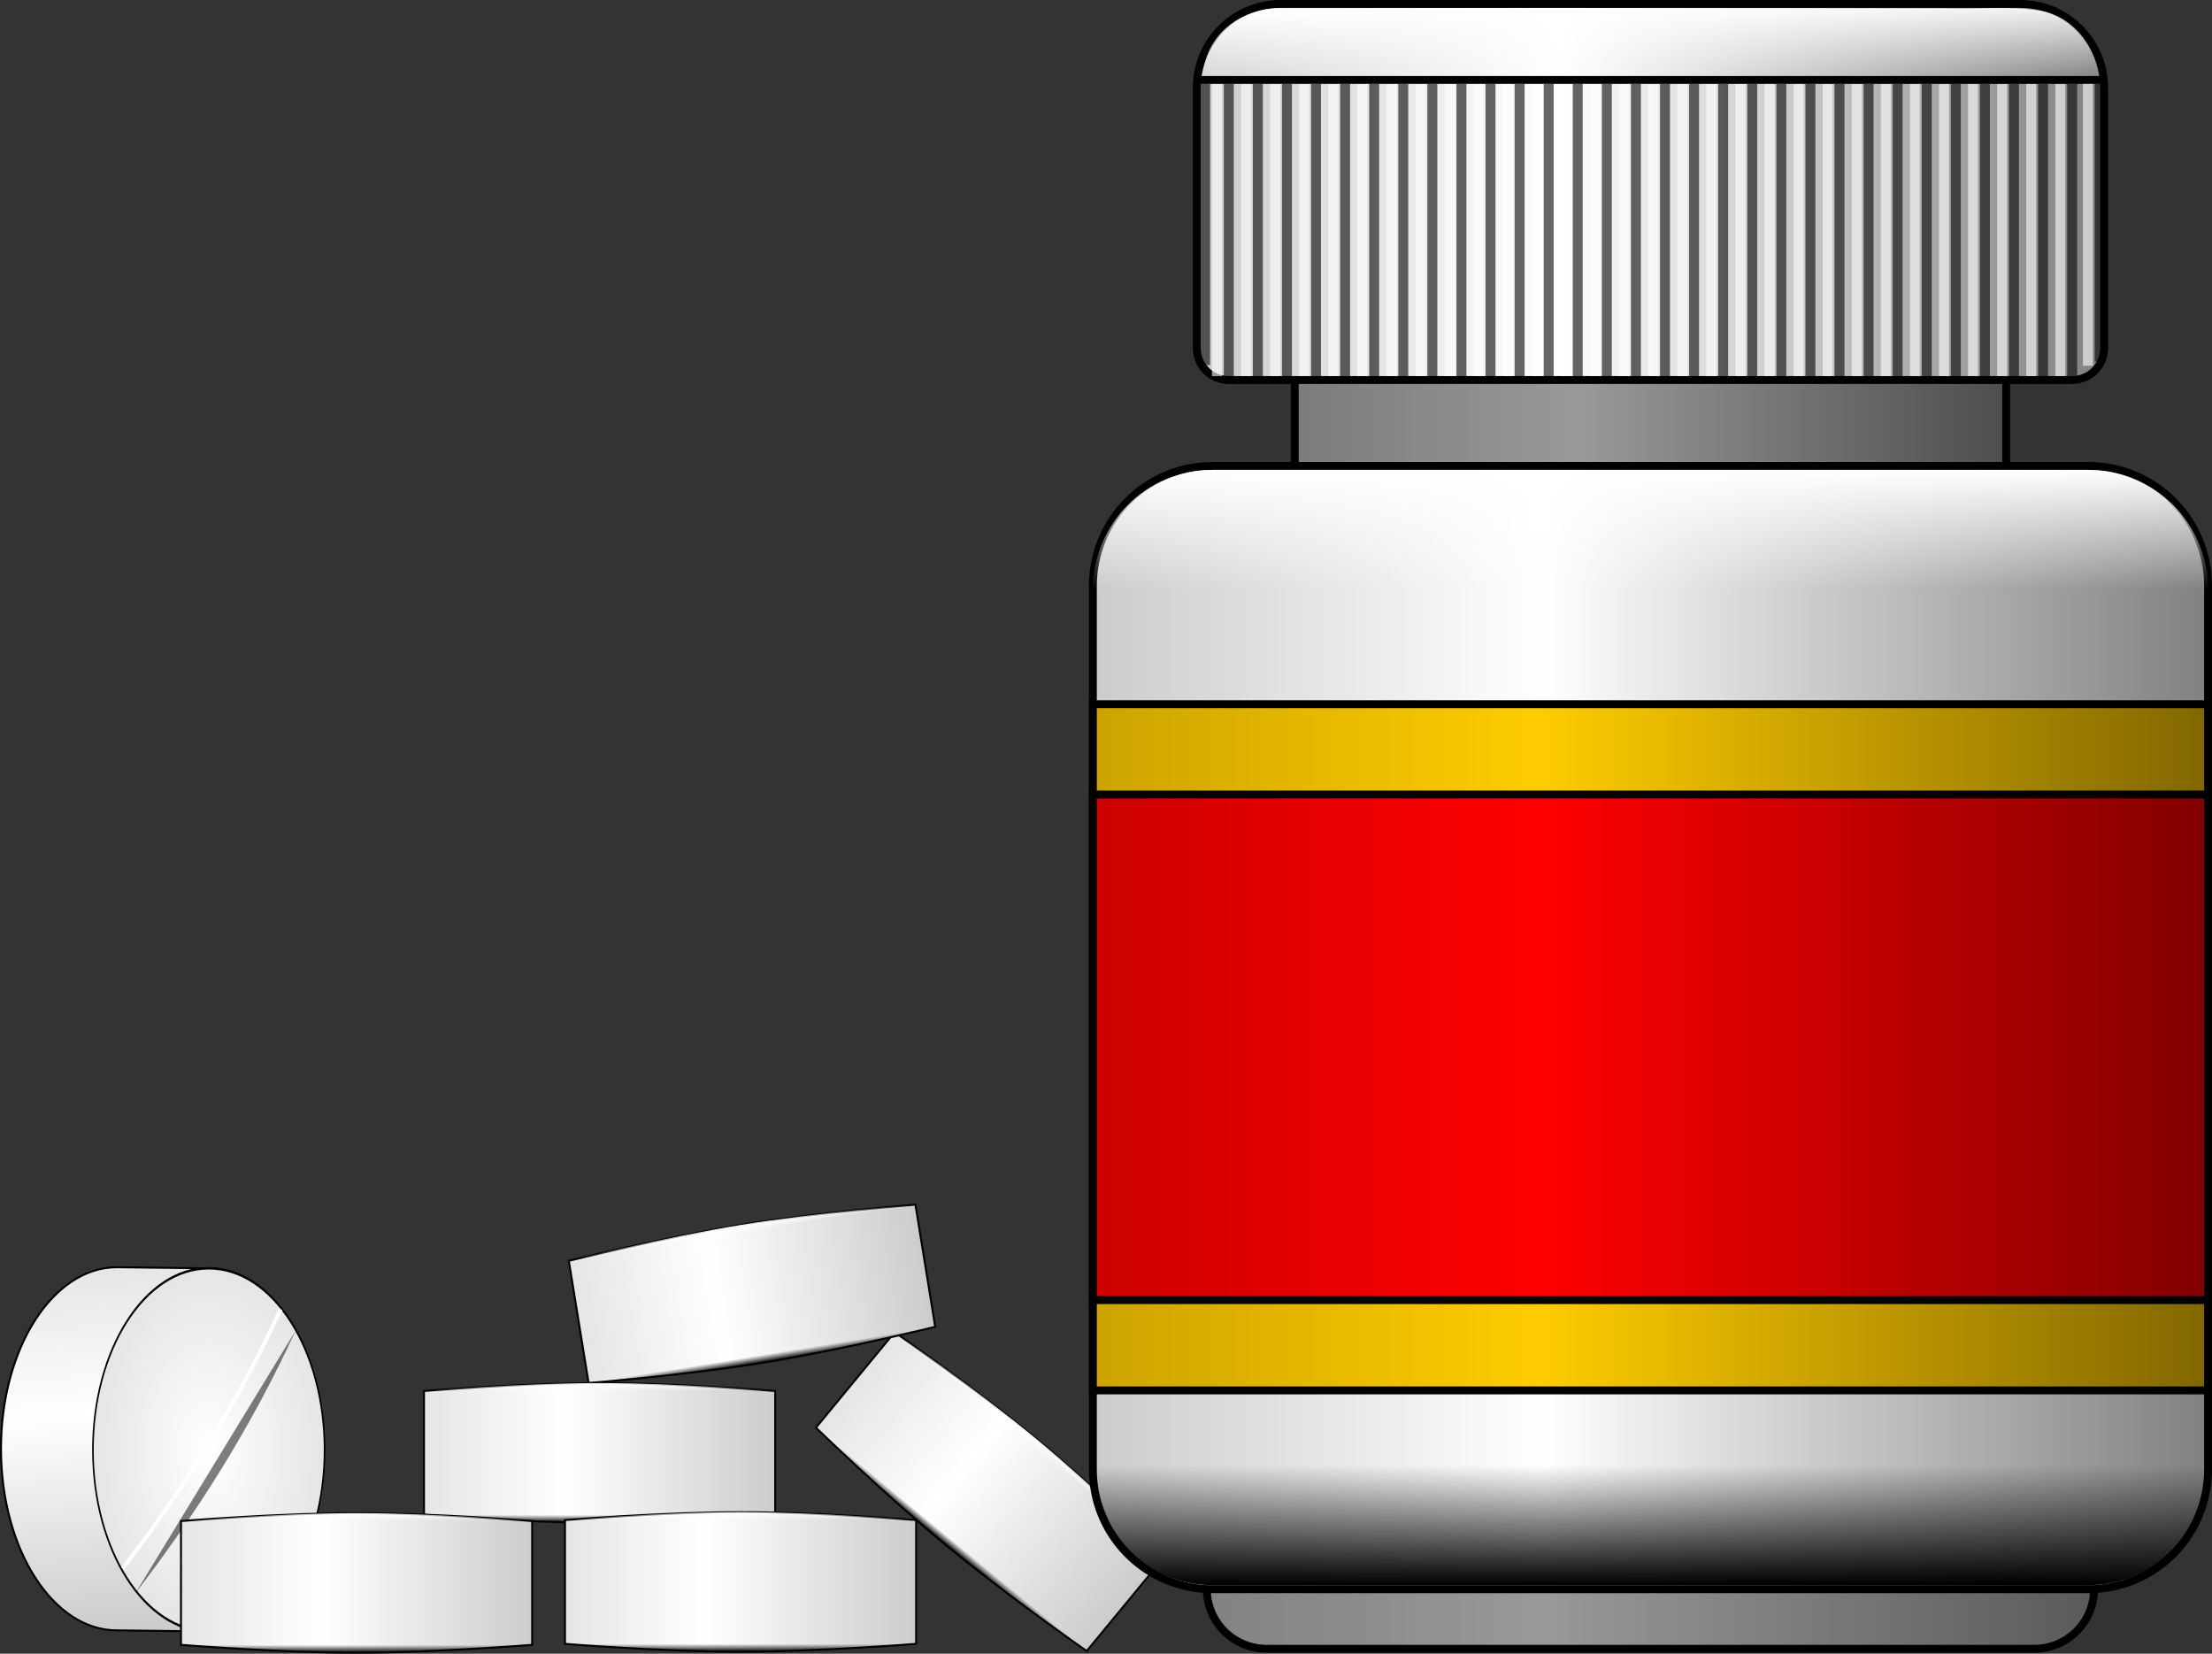 <?xml version="1.0" encoding="UTF-8" standalone="no"?>
<!-- Created with Inkscape (http://www.inkscape.org/) -->

<svg
   xmlns:dc="http://purl.org/dc/elements/1.1/"
   xmlns:cc="http://creativecommons.org/ns#"
   xmlns:rdf="http://www.w3.org/1999/02/22-rdf-syntax-ns#"
   xmlns:svg="http://www.w3.org/2000/svg"
   xmlns="http://www.w3.org/2000/svg"
   xmlns:xlink="http://www.w3.org/1999/xlink"
   xmlns:sodipodi="http://sodipodi.sourceforge.net/DTD/sodipodi-0.dtd"
   xmlns:inkscape="http://www.inkscape.org/namespaces/inkscape"
   width="1121.432"
   height="838.234"
   id="svg2598"
   sodipodi:version="0.32"
   inkscape:version="0.48.1 "
   version="1.0"
   sodipodi:docname="ernes_Medicine_-_Drugs.svg"
   inkscape:output_extension="org.inkscape.output.svg.inkscape"
   inkscape:export-filename="/home/prod402/ivan/boccettacapsule.png"
   inkscape:export-xdpi="13.552941"
   inkscape:export-ydpi="13.552941">
  <rect width="100%" height="100%" fill="#333333" stroke="none"/>
  <defs
     id="defs2600">
    <linearGradient
       id="linearGradient4329">
      <stop
         style="stop-color:#ffffff;stop-opacity:1;"
         offset="0"
         id="stop4331" />
      <stop
         style="stop-color:#e5e5e5;stop-opacity:1;"
         offset="1"
         id="stop4333" />
    </linearGradient>
    <linearGradient
       id="linearGradient3895">
      <stop
         id="stop3897"
         offset="0"
         style="stop-color:#cca300;stop-opacity:1;" />
      <stop
         style="stop-color:#ffcc00;stop-opacity:1;"
         offset="0.4"
         id="stop3899" />
      <stop
         id="stop3901"
         offset="1"
         style="stop-color:#806600;stop-opacity:1;" />
    </linearGradient>
    <linearGradient
       id="linearGradient3615">
      <stop
         style="stop-color:#ffffff;stop-opacity:1;"
         offset="0"
         id="stop3617" />
      <stop
         style="stop-color:#ffffff;stop-opacity:0;"
         offset="1"
         id="stop3619" />
    </linearGradient>
    <linearGradient
       id="linearGradient2832">
      <stop
         id="stop2834"
         offset="0"
         style="stop-color:#e5e5e5;stop-opacity:1;" />
      <stop
         style="stop-color:#ffffff;stop-opacity:1;"
         offset="0.4"
         id="stop4210" />
      <stop
         id="stop2836"
         offset="1"
         style="stop-color:#cccccc;stop-opacity:1;" />
    </linearGradient>
    <linearGradient
       id="linearGradient2824">
      <stop
         id="stop2826"
         offset="0"
         style="stop-color:#cc0000;stop-opacity:1;" />
      <stop
         style="stop-color:#ff0000;stop-opacity:1;"
         offset="0.4"
         id="stop3889" />
      <stop
         id="stop2828"
         offset="1"
         style="stop-color:#800000;stop-opacity:1;" />
    </linearGradient>
    <linearGradient
       id="linearGradient3975">
      <stop
         style="stop-color:#000000;stop-opacity:1;"
         offset="0"
         id="stop3977" />
      <stop
         style="stop-color:#000000;stop-opacity:0;"
         offset="1"
         id="stop3979" />
    </linearGradient>
    <clipPath
       clipPathUnits="userSpaceOnUse"
       id="clipPath3961">
      <path
         sodipodi:nodetypes="ccccc"
         id="path3963"
         d="m -1054.719,179.56 0,119.748 460,0 0,-119.748 -460,0 z"
         style="fill:#ffffff;fill-opacity:1;fill-rule:evenodd;stroke:#000000;stroke-width:4;stroke-linecap:butt;stroke-linejoin:miter;stroke-miterlimit:4;stroke-opacity:1;stroke-dasharray:none;stroke-dashoffset:0;marker:none;visibility:visible;display:inline;overflow:visible;enable-background:accumulate"
         inkscape:connector-curvature="0" />
    </clipPath>
    <linearGradient
       id="linearGradient3985">
      <stop
         style="stop-color:#1a1a1a;stop-opacity:1"
         offset="0"
         id="stop3987" />
      <stop
         id="stop3997"
         offset="0.76"
         style="stop-color:#1a1a1a;stop-opacity:1" />
      <stop
         style="stop-color:#333333;stop-opacity:1"
         offset="1"
         id="stop3989" />
    </linearGradient>
    <linearGradient
       id="linearGradient3999">
      <stop
         style="stop-color:#cccccc;stop-opacity:1;"
         offset="0"
         id="stop4001" />
      <stop
         id="stop4011"
         offset="0.4"
         style="stop-color:#ffffff;stop-opacity:1;" />
      <stop
         style="stop-color:#808080;stop-opacity:1;"
         offset="1"
         id="stop4003" />
    </linearGradient>
    <inkscape:perspective
       sodipodi:type="inkscape:persp3d"
       inkscape:vp_x="0 : 526.18109 : 1"
       inkscape:vp_y="0 : 1000 : 0"
       inkscape:vp_z="744.09448 : 526.18109 : 1"
       inkscape:persp3d-origin="372.04724 : 350.78739 : 1"
       id="perspective2606" />
    <linearGradient
       inkscape:collect="always"
       xlink:href="#linearGradient2824"
       id="linearGradient3097"
       gradientUnits="userSpaceOnUse"
       gradientTransform="matrix(1,0,0,0.737,1674.794,56.763)"
       x1="-1107.409"
       y1="660.125"
       x2="-542.034"
       y2="660.125" />
    <linearGradient
       inkscape:collect="always"
       xlink:href="#linearGradient3975"
       id="linearGradient3107"
       gradientUnits="userSpaceOnUse"
       x1="-1050.296"
       y1="156.655"
       x2="-599.19"
       y2="156.655"
       gradientTransform="matrix(1.028,0,0,1,1726.79,-232.441)" />
    <linearGradient
       inkscape:collect="always"
       xlink:href="#linearGradient3999"
       id="linearGradient3112"
       gradientUnits="userSpaceOnUse"
       x1="-1054.719"
       y1="242.641"
       x2="-594.719"
       y2="242.641"
       gradientTransform="translate(1703.67,-248.474)" />
    <linearGradient
       inkscape:collect="always"
       xlink:href="#linearGradient3999"
       id="linearGradient3115"
       gradientUnits="userSpaceOnUse"
       x1="-1105.514"
       y1="644.947"
       x2="-540.016"
       y2="644.947"
       gradientTransform="translate(1674.794,-117)" />
    <linearGradient
       inkscape:collect="always"
       xlink:href="#linearGradient3999"
       id="linearGradient3887"
       x1="667.729"
       y1="206.891"
       x2="1032.416"
       y2="206.891"
       gradientUnits="userSpaceOnUse" />
    <linearGradient
       inkscape:collect="always"
       xlink:href="#linearGradient3895"
       id="linearGradient3891"
       x1="565.385"
       y1="543.125"
       x2="1134.76"
       y2="543.125"
       gradientUnits="userSpaceOnUse" />
    <linearGradient
       inkscape:collect="always"
       xlink:href="#linearGradient3615"
       id="linearGradient3917"
       gradientUnits="userSpaceOnUse"
       gradientTransform="matrix(0.996,0,0,1.126,1700.399,-265.1)"
       x1="-824.719"
       y1="134.156"
       x2="-824.249"
       y2="170.719" />
    <linearGradient
       inkscape:collect="always"
       xlink:href="#linearGradient3615"
       id="linearGradient4187"
       x1="217.027"
       y1="251.974"
       x2="217.027"
       y2="312.755"
       gradientUnits="userSpaceOnUse"
       gradientTransform="translate(633.045,-1.537)" />
    <linearGradient
       inkscape:collect="always"
       xlink:href="#linearGradient3975"
       id="linearGradient4191"
       gradientUnits="userSpaceOnUse"
       gradientTransform="matrix(1,0,0,-1,633.029,1067.724)"
       x1="217.027"
       y1="251.974"
       x2="217.027"
       y2="312.755" />
    <linearGradient
       inkscape:collect="always"
       xlink:href="#linearGradient2832"
       id="linearGradient4225"
       gradientUnits="userSpaceOnUse"
       x1="96.622"
       y1="605.298"
       x2="275.66"
       y2="605.298" />
    <linearGradient
       inkscape:collect="always"
       xlink:href="#linearGradient3615"
       id="linearGradient4227"
       gradientUnits="userSpaceOnUse"
       gradientTransform="translate(4.9e-6,6.1000001e-6)"
       x1="186.141"
       y1="569.926"
       x2="186.141"
       y2="573.926" />
    <linearGradient
       inkscape:collect="always"
       xlink:href="#linearGradient3975"
       id="linearGradient4229"
       gradientUnits="userSpaceOnUse"
       gradientTransform="matrix(1,0,0,-1,-0.299,1210.595)"
       x1="186.141"
       y1="569.926"
       x2="186.141"
       y2="573.926" />
    <linearGradient
       inkscape:collect="always"
       xlink:href="#linearGradient2832"
       id="linearGradient4239"
       gradientUnits="userSpaceOnUse"
       x1="96.622"
       y1="605.298"
       x2="275.66"
       y2="605.298" />
    <linearGradient
       inkscape:collect="always"
       xlink:href="#linearGradient3615"
       id="linearGradient4241"
       gradientUnits="userSpaceOnUse"
       gradientTransform="translate(4.9e-6,6.1000001e-6)"
       x1="186.141"
       y1="569.926"
       x2="186.141"
       y2="573.926" />
    <linearGradient
       inkscape:collect="always"
       xlink:href="#linearGradient3975"
       id="linearGradient4243"
       gradientUnits="userSpaceOnUse"
       gradientTransform="matrix(1,0,0,-1,-0.299,1210.595)"
       x1="186.141"
       y1="569.926"
       x2="186.141"
       y2="573.926" />
    <linearGradient
       inkscape:collect="always"
       xlink:href="#linearGradient2832"
       id="linearGradient4253"
       gradientUnits="userSpaceOnUse"
       x1="96.622"
       y1="605.298"
       x2="275.66"
       y2="605.298" />
    <linearGradient
       inkscape:collect="always"
       xlink:href="#linearGradient3615"
       id="linearGradient4255"
       gradientUnits="userSpaceOnUse"
       gradientTransform="translate(4.9e-6,6.1000001e-6)"
       x1="186.141"
       y1="569.926"
       x2="186.141"
       y2="573.926" />
    <linearGradient
       inkscape:collect="always"
       xlink:href="#linearGradient3975"
       id="linearGradient4257"
       gradientUnits="userSpaceOnUse"
       gradientTransform="matrix(1,0,0,-1,-0.299,1210.595)"
       x1="186.141"
       y1="569.926"
       x2="186.141"
       y2="573.926" />
    <linearGradient
       inkscape:collect="always"
       xlink:href="#linearGradient2832"
       id="linearGradient4267"
       gradientUnits="userSpaceOnUse"
       x1="96.622"
       y1="605.298"
       x2="275.66"
       y2="605.298" />
    <linearGradient
       inkscape:collect="always"
       xlink:href="#linearGradient3615"
       id="linearGradient4269"
       gradientUnits="userSpaceOnUse"
       gradientTransform="translate(4.9000003e-6,6.1000004e-6)"
       x1="186.141"
       y1="569.926"
       x2="186.141"
       y2="573.926" />
    <linearGradient
       inkscape:collect="always"
       xlink:href="#linearGradient3975"
       id="linearGradient4271"
       gradientUnits="userSpaceOnUse"
       gradientTransform="matrix(1,0,0,-1,-0.299,1210.595)"
       x1="186.141"
       y1="569.926"
       x2="186.141"
       y2="573.926" />
    <linearGradient
       inkscape:collect="always"
       xlink:href="#linearGradient2832"
       id="linearGradient4295"
       gradientUnits="userSpaceOnUse"
       x1="96.622"
       y1="605.298"
       x2="275.66"
       y2="605.298" />
    <linearGradient
       inkscape:collect="always"
       xlink:href="#linearGradient3615"
       id="linearGradient4297"
       gradientUnits="userSpaceOnUse"
       gradientTransform="translate(4.9e-6,6.1000001e-6)"
       x1="186.141"
       y1="569.926"
       x2="186.141"
       y2="573.926" />
    <linearGradient
       inkscape:collect="always"
       xlink:href="#linearGradient3975"
       id="linearGradient4299"
       gradientUnits="userSpaceOnUse"
       gradientTransform="matrix(1,0,0,-1,-0.299,1210.595)"
       x1="186.141"
       y1="569.926"
       x2="186.141"
       y2="573.926" />
    <linearGradient
       inkscape:collect="always"
       xlink:href="#linearGradient2832"
       id="linearGradient4309"
       gradientUnits="userSpaceOnUse"
       x1="96.622"
       y1="605.298"
       x2="275.66"
       y2="605.298" />
    <linearGradient
       inkscape:collect="always"
       xlink:href="#linearGradient3615"
       id="linearGradient4311"
       gradientUnits="userSpaceOnUse"
       gradientTransform="translate(4.9e-6,6.1000001e-6)"
       x1="186.141"
       y1="569.926"
       x2="186.141"
       y2="573.926" />
    <linearGradient
       inkscape:collect="always"
       xlink:href="#linearGradient3975"
       id="linearGradient4313"
       gradientUnits="userSpaceOnUse"
       gradientTransform="matrix(1,0,0,-1,-0.299,1210.595)"
       x1="186.141"
       y1="569.926"
       x2="186.141"
       y2="573.926" />
    <linearGradient
       inkscape:collect="always"
       xlink:href="#linearGradient2832"
       id="linearGradient4349"
       gradientUnits="userSpaceOnUse"
       gradientTransform="matrix(0.638,0,0,1,-12.791,-215.354)"
       x1="217.802"
       y1="294.765"
       x2="226.079"
       y2="479.333" />
    <radialGradient
       inkscape:collect="always"
       xlink:href="#linearGradient4329"
       id="radialGradient4351"
       gradientUnits="userSpaceOnUse"
       cx="301.559"
       cy="387.87"
       fx="301.559"
       fy="387.87"
       r="92.66" />
    <linearGradient
       inkscape:collect="always"
       xlink:href="#linearGradient2832"
       id="linearGradient4458"
       gradientUnits="userSpaceOnUse"
       x1="96.622"
       y1="605.298"
       x2="275.66"
       y2="605.298" />
    <linearGradient
       inkscape:collect="always"
       xlink:href="#linearGradient3615"
       id="linearGradient4460"
       gradientUnits="userSpaceOnUse"
       gradientTransform="translate(4.9000003e-6,6.1000005e-6)"
       x1="186.141"
       y1="569.926"
       x2="186.141"
       y2="573.926" />
    <linearGradient
       inkscape:collect="always"
       xlink:href="#linearGradient3975"
       id="linearGradient4462"
       gradientUnits="userSpaceOnUse"
       gradientTransform="matrix(1,0,0,-1,-0.299,1210.595)"
       x1="186.141"
       y1="569.926"
       x2="186.141"
       y2="573.926" />
    <linearGradient
       inkscape:collect="always"
       xlink:href="#linearGradient2832"
       id="linearGradient4464"
       gradientUnits="userSpaceOnUse"
       x1="96.622"
       y1="605.298"
       x2="275.66"
       y2="605.298" />
    <linearGradient
       inkscape:collect="always"
       xlink:href="#linearGradient3615"
       id="linearGradient4466"
       gradientUnits="userSpaceOnUse"
       gradientTransform="translate(4.9e-6,6.1000001e-6)"
       x1="186.141"
       y1="569.926"
       x2="186.141"
       y2="573.926" />
    <linearGradient
       inkscape:collect="always"
       xlink:href="#linearGradient3975"
       id="linearGradient4468"
       gradientUnits="userSpaceOnUse"
       gradientTransform="matrix(1,0,0,-1,-0.299,1210.595)"
       x1="186.141"
       y1="569.926"
       x2="186.141"
       y2="573.926" />
    <linearGradient
       inkscape:collect="always"
       xlink:href="#linearGradient2832"
       id="linearGradient4470"
       gradientUnits="userSpaceOnUse"
       gradientTransform="matrix(0.638,0,0,1,-12.791,-215.354)"
       x1="217.802"
       y1="294.765"
       x2="226.079"
       y2="479.333" />
    <radialGradient
       inkscape:collect="always"
       xlink:href="#linearGradient4329"
       id="radialGradient4472"
       gradientUnits="userSpaceOnUse"
       cx="301.559"
       cy="387.87"
       fx="301.559"
       fy="387.87"
       r="92.66" />
    <linearGradient
       inkscape:collect="always"
       xlink:href="#linearGradient2832"
       id="linearGradient4474"
       gradientUnits="userSpaceOnUse"
       x1="96.622"
       y1="605.298"
       x2="275.66"
       y2="605.298" />
    <linearGradient
       inkscape:collect="always"
       xlink:href="#linearGradient3615"
       id="linearGradient4476"
       gradientUnits="userSpaceOnUse"
       gradientTransform="translate(4.9e-6,6.1000001e-6)"
       x1="186.141"
       y1="569.926"
       x2="186.141"
       y2="573.926" />
    <linearGradient
       inkscape:collect="always"
       xlink:href="#linearGradient3975"
       id="linearGradient4478"
       gradientUnits="userSpaceOnUse"
       gradientTransform="matrix(1,0,0,-1,-0.299,1210.595)"
       x1="186.141"
       y1="569.926"
       x2="186.141"
       y2="573.926" />
    <linearGradient
       inkscape:collect="always"
       xlink:href="#linearGradient3999"
       id="linearGradient4480"
       gradientUnits="userSpaceOnUse"
       x1="667.729"
       y1="206.891"
       x2="1032.416"
       y2="206.891" />
    <linearGradient
       inkscape:collect="always"
       xlink:href="#linearGradient3999"
       id="linearGradient4482"
       gradientUnits="userSpaceOnUse"
       gradientTransform="translate(1674.794,-117)"
       x1="-1105.514"
       y1="644.947"
       x2="-540.016"
       y2="644.947" />
    <linearGradient
       inkscape:collect="always"
       xlink:href="#linearGradient3999"
       id="linearGradient4484"
       gradientUnits="userSpaceOnUse"
       gradientTransform="translate(1674.794,-117)"
       x1="-1105.514"
       y1="644.947"
       x2="-540.016"
       y2="644.947" />
    <linearGradient
       inkscape:collect="always"
       xlink:href="#linearGradient3895"
       id="linearGradient4486"
       gradientUnits="userSpaceOnUse"
       x1="565.385"
       y1="543.125"
       x2="1134.76"
       y2="543.125" />
    <linearGradient
       inkscape:collect="always"
       xlink:href="#linearGradient2824"
       id="linearGradient4488"
       gradientUnits="userSpaceOnUse"
       gradientTransform="matrix(1,0,0,0.737,1674.794,56.763)"
       x1="-1107.409"
       y1="660.125"
       x2="-542.034"
       y2="660.125" />
    <linearGradient
       inkscape:collect="always"
       xlink:href="#linearGradient3999"
       id="linearGradient4490"
       gradientUnits="userSpaceOnUse"
       gradientTransform="translate(1703.67,-248.474)"
       x1="-1054.719"
       y1="242.641"
       x2="-594.719"
       y2="242.641" />
    <linearGradient
       inkscape:collect="always"
       xlink:href="#linearGradient3615"
       id="linearGradient4492"
       gradientUnits="userSpaceOnUse"
       gradientTransform="matrix(0.996,0,0,1.126,1700.399,-265.1)"
       x1="-824.719"
       y1="134.156"
       x2="-824.249"
       y2="170.719" />
    <linearGradient
       inkscape:collect="always"
       xlink:href="#linearGradient3975"
       id="linearGradient4494"
       gradientUnits="userSpaceOnUse"
       gradientTransform="matrix(1.028,0,0,1,1726.79,-232.441)"
       x1="-1050.296"
       y1="156.655"
       x2="-599.19"
       y2="156.655" />
    <linearGradient
       inkscape:collect="always"
       xlink:href="#linearGradient3615"
       id="linearGradient4496"
       gradientUnits="userSpaceOnUse"
       gradientTransform="translate(633.045,-1.537)"
       x1="217.027"
       y1="251.974"
       x2="217.027"
       y2="312.755" />
    <linearGradient
       inkscape:collect="always"
       xlink:href="#linearGradient3975"
       id="linearGradient4498"
       gradientUnits="userSpaceOnUse"
       gradientTransform="matrix(1,0,0,-1,633.029,1067.724)"
       x1="217.027"
       y1="251.974"
       x2="217.027"
       y2="312.755" />
    <linearGradient
       inkscape:collect="always"
       xlink:href="#linearGradient2832"
       id="linearGradient4500"
       gradientUnits="userSpaceOnUse"
       x1="96.622"
       y1="605.298"
       x2="275.66"
       y2="605.298" />
    <linearGradient
       inkscape:collect="always"
       xlink:href="#linearGradient3615"
       id="linearGradient4502"
       gradientUnits="userSpaceOnUse"
       gradientTransform="translate(4.9e-6,6.1000001e-6)"
       x1="186.141"
       y1="569.926"
       x2="186.141"
       y2="573.926" />
    <linearGradient
       inkscape:collect="always"
       xlink:href="#linearGradient3975"
       id="linearGradient4504"
       gradientUnits="userSpaceOnUse"
       gradientTransform="matrix(1,0,0,-1,-0.299,1210.595)"
       x1="186.141"
       y1="569.926"
       x2="186.141"
       y2="573.926" />
    <linearGradient
       inkscape:collect="always"
       xlink:href="#linearGradient2832"
       id="linearGradient4506"
       gradientUnits="userSpaceOnUse"
       x1="96.622"
       y1="605.298"
       x2="275.66"
       y2="605.298" />
    <linearGradient
       inkscape:collect="always"
       xlink:href="#linearGradient3615"
       id="linearGradient4508"
       gradientUnits="userSpaceOnUse"
       gradientTransform="translate(4.9e-6,6.1000001e-6)"
       x1="186.141"
       y1="569.926"
       x2="186.141"
       y2="573.926" />
    <linearGradient
       inkscape:collect="always"
       xlink:href="#linearGradient3975"
       id="linearGradient4510"
       gradientUnits="userSpaceOnUse"
       gradientTransform="matrix(1,0,0,-1,-0.299,1210.595)"
       x1="186.141"
       y1="569.926"
       x2="186.141"
       y2="573.926" />
  </defs>
  <sodipodi:namedview
     id="base"
     pagecolor="#ffffff"
     bordercolor="#666666"
     borderopacity="1.0"
     gridtolerance="10000"
     guidetolerance="10"
     objecttolerance="10"
     inkscape:pageopacity="0.0"
     inkscape:pageshadow="2"
     inkscape:zoom="0.24452294"
     inkscape:cx="266.6487"
     inkscape:cy="388.06469"
     inkscape:document-units="px"
     inkscape:current-layer="layer1"
     showgrid="false"
     inkscape:window-width="1024"
     inkscape:window-height="706"
     inkscape:window-x="-8"
     inkscape:window-y="-8"
     inkscape:object-paths="true"
     inkscape:snap-intersection-paths="true"
     inkscape:object-nodes="true"
     inkscape:snap-smooth-nodes="true"
     inkscape:snap-midpoints="true"
     inkscape:snap-object-midpoints="true"
     inkscape:snap-center="true"
     inkscape:window-maximized="1"
     inkscape:snap-global="true"
     inkscape:snap-bbox="true"
     inkscape:bbox-paths="true"
     inkscape:bbox-nodes="true"
     inkscape:snap-bbox-edge-midpoints="true"
     inkscape:snap-bbox-midpoints="true"
     inkscape:snap-page="true"
     fit-margin-top="0"
     fit-margin-left="0"
     fit-margin-right="0"
     fit-margin-bottom="0" />
  <g
     inkscape:label="Layer 1"
     inkscape:groupmode="layer"
     id="layer1"
     transform="translate(-13.327,-12.266)">
    <g
       id="g4353">
      <g
         id="g4259"
         transform="matrix(0.771,0.636,-0.636,0.771,757.023,183.274)">
        <path
           sodipodi:nodetypes="czcczcc"
           inkscape:connector-curvature="0"
           id="path4261"
           d="m 97.122,573.926 c 0,0 49.191,-4.003 89.125,-4 39.934,0.003 88.912,4 88.912,4 l 0,62.744 c 0,0 -49.032,4.006 -89.211,4 -40.179,-0.006 -88.826,-4 -88.826,-4 z"
           style="fill:url(#linearGradient4458);stroke:#000000;stroke-width:1;stroke-opacity:1" />
        <path
           style="fill:url(#linearGradient4460);stroke:none"
           d="m 97.122,573.926 c 0,0 49.191,-4.003 89.125,-4 39.934,0.003 88.912,4 88.912,4 z"
           id="path4263"
           inkscape:connector-curvature="0"
           sodipodi:nodetypes="czcc" />
        <path
           sodipodi:nodetypes="czcc"
           inkscape:connector-curvature="0"
           id="path4265"
           d="m 96.824,636.67 c 0,0 49.191,4.003 89.125,4 39.934,-0.003 88.912,-4 88.912,-4 z"
           style="fill:url(#linearGradient4462);stroke:none" />
      </g>
      <g
         transform="matrix(0.987,-0.16,0.16,0.987,114.013,100.427)"
         id="g4301">
        <path
           style="fill:url(#linearGradient4464);stroke:#000000;stroke-opacity:1"
           d="m 97.122,573.926 c 0,0 49.191,-4.003 89.125,-4 39.934,0.003 88.912,4 88.912,4 l 0,62.744 c 0,0 -49.032,4.006 -89.211,4 -40.179,-0.006 -88.826,-4 -88.826,-4 z"
           id="path4303"
           inkscape:connector-curvature="0"
           sodipodi:nodetypes="czcczcc" />
        <path
           sodipodi:nodetypes="czcc"
           inkscape:connector-curvature="0"
           id="path4305"
           d="m 97.122,573.926 c 0,0 49.191,-4.003 89.125,-4 39.934,0.003 88.912,4 88.912,4 z"
           style="fill:url(#linearGradient4466);stroke:none" />
        <path
           style="fill:url(#linearGradient4468);stroke:none"
           d="m 96.824,636.67 c 0,0 49.191,4.003 89.125,4 39.934,-0.003 88.912,-4 88.912,-4 z"
           id="path4307"
           inkscape:connector-curvature="0"
           sodipodi:nodetypes="czcc" />
      </g>
      <g
         transform="translate(-58.942,574.688)"
         id="g4343">
        <path
           style="fill:url(#linearGradient4470);fill-opacity:1;stroke:#000000;stroke-width:1;stroke-opacity:1"
           d="m 120.949,172.517 c 0,-50.829 26.301,-92.034 58.745,-92.034 l 0,0 -48.179,-0.571 0,0 c -32.444,0 -58.745,41.205 -58.745,92.034 0,50.829 26.301,92.034 58.745,92.034 l 48.179,0.571 c -32.444,1e-5 -58.745,-41.205 -58.745,-92.034 z"
           id="path4323"
           inkscape:connector-curvature="0"
           sodipodi:nodetypes="ssccssccs" />
        <path
           sodipodi:type="arc"
           style="fill:url(#radialGradient4472);fill-opacity:1;stroke:#000000;stroke-width:1.252;stroke-opacity:1"
           id="path4315"
           sodipodi:cx="301.55936"
           sodipodi:cy="387.87009"
           sodipodi:rx="92.034348"
           sodipodi:ry="92.034348"
           d="m 393.594,387.87 c 0,50.829 -41.205,92.034 -92.034,92.034 -50.829,0 -92.034,-41.205 -92.034,-92.034 0,-50.829 41.205,-92.034 92.034,-92.034 50.829,0 92.034,41.205 92.034,92.034 z"
           transform="matrix(0.638,0,0,1,-14.291,-215.4)" />
        <path
           style="fill:#000000;fill-opacity:0.5;stroke:none"
           d="m 140.957,245.061 c 31.007,-40.362 58.684,-84.053 81.157,-132.948 z"
           id="path4337"
           inkscape:connector-curvature="0"
           sodipodi:nodetypes="cc" />
        <path
           sodipodi:nodetypes="cc"
           inkscape:connector-curvature="0"
           id="path4341"
           d="m 134.52,232.58 c 31.007,-40.362 57.53,-82.496 80.003,-131.39"
           style="fill:none;stroke:#ffffff;stroke-width:2;stroke-linecap:butt;stroke-linejoin:miter;stroke-miterlimit:4;stroke-opacity:1;stroke-dasharray:none" />
      </g>
      <g
         transform="translate(131.155,143.411)"
         id="g4245">
        <path
           style="fill:url(#linearGradient4474);stroke:#000000;stroke-opacity:1"
           d="m 97.122,573.926 c 0,0 49.191,-4.003 89.125,-4 39.934,0.003 88.912,4 88.912,4 l 0,62.744 c 0,0 -49.032,4.006 -89.211,4 -40.179,-0.006 -88.826,-4 -88.826,-4 z"
           id="path4247"
           inkscape:connector-curvature="0"
           sodipodi:nodetypes="czcczcc" />
        <path
           sodipodi:nodetypes="czcc"
           inkscape:connector-curvature="0"
           id="path4249"
           d="m 97.122,573.926 c 0,0 49.191,-4.003 89.125,-4 39.934,0.003 88.912,4 88.912,4 z"
           style="fill:url(#linearGradient4476);stroke:none" />
        <path
           style="fill:url(#linearGradient4478);stroke:none"
           d="m 96.824,636.67 c 0,0 49.191,4.003 89.125,4 39.934,-0.003 88.912,-4 88.912,-4 z"
           id="path4251"
           inkscape:connector-curvature="0"
           sodipodi:nodetypes="czcc" />
      </g>
      <path
         inkscape:connector-curvature="0"
         id="path3117"
         d="m 669.729,248.438 360.688,0 0,-83.094 -360.688,0 z"
         style="fill:url(#linearGradient4480);stroke:#000000;stroke-width:4;stroke-linecap:butt;stroke-linejoin:miter;stroke-miterlimit:4;stroke-opacity:1;stroke-dasharray:none" />
      <path
         id="path3905"
         d="m 625.135,817.75 c 0.067,16.78 13.609,30.25 30.406,30.25 l 389.062,0 c 16.797,0 30.308,-13.47 30.375,-30.25 z"
         style="fill:url(#linearGradient4482);fill-opacity:1;fill-rule:evenodd;stroke:#000000;stroke-width:4;stroke-linecap:butt;stroke-linejoin:miter;stroke-miterlimit:4;stroke-opacity:1;stroke-dasharray:none;stroke-dashoffset:0;marker:none;visibility:visible;display:inline;overflow:visible;enable-background:accumulate"
         inkscape:connector-curvature="0" />
      <path
         id="path4266"
         d="m 1074.978,817.75 c 32.267,-1.561 57.781,-28.052 57.781,-60.719 l 0,-447.812 c 0,-33.678 -27.135,-60.781 -60.812,-60.781 l -41.531,0 -360.688,0 -41.531,0 c -33.678,0 -60.812,27.103 -60.812,60.781 l 0,447.812 c 0,32.657 25.498,59.143 57.75,60.719 z"
         style="fill:url(#linearGradient4484);fill-opacity:1;fill-rule:evenodd;stroke:#000000;stroke-width:4;stroke-linecap:butt;stroke-linejoin:miter;stroke-miterlimit:4;stroke-opacity:1;stroke-dasharray:none;stroke-dashoffset:0;marker:none;visibility:visible;display:inline;overflow:visible;enable-background:accumulate"
         inkscape:connector-curvature="0" />
      <path
         inkscape:connector-curvature="0"
         style="fill:url(#linearGradient4486);fill-opacity:1;fill-rule:evenodd;stroke:#000000;stroke-width:4;stroke-linecap:butt;stroke-linejoin:miter;stroke-miterlimit:4;stroke-opacity:1;stroke-dasharray:none;stroke-dashoffset:0;marker:none;visibility:visible;display:inline;overflow:visible;enable-background:accumulate"
         d="m 567.385,369.219 0,347.812 565.375,0 0,-347.812 -565.375,0 z"
         id="path4276"
         sodipodi:nodetypes="ccccc" />
      <path
         inkscape:connector-curvature="0"
         sodipodi:nodetypes="ccccc"
         id="path4286"
         d="m 567.385,414.996 0,256.259 565.375,0 0,-256.259 -565.375,0 z"
         style="fill:url(#linearGradient4488);fill-opacity:1;fill-rule:evenodd;stroke:#000000;stroke-width:4;stroke-linecap:butt;stroke-linejoin:miter;stroke-miterlimit:4;stroke-opacity:1;stroke-dasharray:none;stroke-dashoffset:0;marker:none;visibility:visible;display:inline;overflow:visible;enable-background:accumulate" />
      <path
         style="fill:#000000;fill-opacity:0.4;fill-rule:evenodd;stroke:none;stroke-width:4;marker:none;visibility:visible;display:inline;overflow:visible;enable-background:accumulate"
         d="m 625.135,817.75 c 0.067,16.78 13.609,30.25 30.406,30.25 l 389.062,0 c 16.797,0 30.308,-13.47 30.375,-30.25 z"
         id="path3907"
         inkscape:connector-curvature="0" />
      <path
         style="fill:#000000;fill-opacity:0.4;stroke:none"
         d="m 669.729,248.438 360.688,0 0,-83.094 -360.688,0 z"
         id="path3909"
         inkscape:connector-curvature="0" />
      <g
         transform="translate(-28.879,128.583)"
         id="g4113">
        <path
           style="fill:url(#linearGradient4490);fill-opacity:1;fill-rule:evenodd;stroke:#000000;stroke-width:4;stroke-linecap:butt;stroke-linejoin:miter;stroke-miterlimit:4;stroke-opacity:1;stroke-dasharray:none;stroke-dashoffset:0;marker:none;visibility:visible;display:inline;overflow:visible;enable-background:accumulate"
           d="m 691.514,-114.317 c -23.575,0 -42.563,18.988 -42.563,42.562 l 0,131.844 c 0,8.981 7.238,16.219 16.219,16.219 l 427.562,0 c 8.981,0 16.219,-7.238 16.219,-16.219 l 0,-131.844 c 0,-23.574 -18.988,-42.562 -42.562,-42.562 z"
           id="path4268"
           sodipodi:nodetypes="ccccccccc"
           inkscape:connector-curvature="0" />
        <path
           style="fill:url(#linearGradient4492);fill-opacity:1;fill-rule:evenodd;stroke:none;stroke-width:4;marker:none;visibility:visible;display:inline;overflow:visible;enable-background:accumulate"
           d="m 690.078,-112.046 c -17.347,-0.022 -34.355,11.955 -37.293,29.083 -0.588,2.73 -0.947,5.41 -0.996,8.193 151.383,0 302.765,0 454.148,0 0.227,-16.673 -11.961,-32.917 -29.231,-36.097 -16.066,-2.668 -32.707,-0.518 -48.998,-1.209 -112.543,0.02 -225.088,-0.04 -337.63,0.03 z"
           id="path3911"
           inkscape:connector-curvature="0" />
        <path
           id="path4274"
           d="m 649.138,-75.786 459.627,0"
           style="fill:url(#linearGradient4494);fill-opacity:1;fill-rule:evenodd;stroke:#000000;stroke-width:4;stroke-linecap:butt;stroke-linejoin:miter;stroke-miterlimit:4;stroke-opacity:1;stroke-dasharray:none;stroke-dashoffset:0;marker:none;visibility:visible;display:inline;overflow:visible;enable-background:accumulate"
           inkscape:connector-curvature="0"
           sodipodi:nodetypes="cc" />
        <g
           id="g4046"
           transform="matrix(1,0,0,0.98,0,-0.435)">
          <path
             style="fill:none;stroke:#ffffff;stroke-width:5.051;stroke-linecap:butt;stroke-linejoin:miter;stroke-miterlimit:4;stroke-opacity:0.6;stroke-dasharray:none"
             d="m 673.914,-74.77 0,151.077"
             id="path3980"
             inkscape:connector-curvature="0" />
          <path
             inkscape:connector-curvature="0"
             id="path3982"
             d="m 659.17,-74.77 0,151.077"
             style="fill:none;stroke:#ffffff;stroke-width:5.051;stroke-linecap:butt;stroke-linejoin:miter;stroke-miterlimit:4;stroke-opacity:0.6;stroke-dasharray:none" />
          <path
             style="fill:none;stroke:#ffffff;stroke-width:5.051;stroke-linecap:butt;stroke-linejoin:miter;stroke-miterlimit:4;stroke-opacity:0.6;stroke-dasharray:none"
             d="m 1086.733,-74.77 0,151.077"
             id="path3984"
             inkscape:connector-curvature="0" />
          <path
             inkscape:connector-curvature="0"
             id="path3986"
             d="m 688.657,-74.77 0,151.077"
             style="fill:none;stroke:#ffffff;stroke-width:5.051;stroke-linecap:butt;stroke-linejoin:miter;stroke-miterlimit:4;stroke-opacity:0.6;stroke-dasharray:none" />
          <path
             style="fill:none;stroke:#ffffff;stroke-width:5.051;stroke-linecap:butt;stroke-linejoin:miter;stroke-miterlimit:4;stroke-opacity:0.6;stroke-dasharray:none"
             d="m 703.401,-74.77 0,151.077"
             id="path3988"
             inkscape:connector-curvature="0" />
          <path
             inkscape:connector-curvature="0"
             id="path3990"
             d="m 718.144,-74.77 0,151.077"
             style="fill:none;stroke:#ffffff;stroke-width:5.051;stroke-linecap:butt;stroke-linejoin:miter;stroke-miterlimit:4;stroke-opacity:0.6;stroke-dasharray:none" />
          <path
             style="fill:none;stroke:#ffffff;stroke-width:5.051;stroke-linecap:butt;stroke-linejoin:miter;stroke-miterlimit:4;stroke-opacity:0.6;stroke-dasharray:none"
             d="m 732.888,-74.77 0,151.077"
             id="path3992"
             inkscape:connector-curvature="0" />
          <path
             inkscape:connector-curvature="0"
             id="path3994"
             d="m 747.631,-74.77 0,151.077"
             style="fill:none;stroke:#ffffff;stroke-width:5.051;stroke-linecap:butt;stroke-linejoin:miter;stroke-miterlimit:4;stroke-opacity:0.6;stroke-dasharray:none" />
          <path
             style="fill:none;stroke:#ffffff;stroke-width:5.051;stroke-linecap:butt;stroke-linejoin:miter;stroke-miterlimit:4;stroke-opacity:0.6;stroke-dasharray:none"
             d="m 762.375,-74.77 0,151.077"
             id="path3996"
             inkscape:connector-curvature="0" />
          <path
             inkscape:connector-curvature="0"
             id="path3998"
             d="m 777.118,-74.77 0,151.077"
             style="fill:none;stroke:#ffffff;stroke-width:5.051;stroke-linecap:butt;stroke-linejoin:miter;stroke-miterlimit:4;stroke-opacity:0.6;stroke-dasharray:none" />
          <path
             style="fill:none;stroke:#ffffff;stroke-width:5.051;stroke-linecap:butt;stroke-linejoin:miter;stroke-miterlimit:4;stroke-opacity:0.6;stroke-dasharray:none"
             d="m 791.862,-74.77 0,151.077"
             id="path4000"
             inkscape:connector-curvature="0" />
          <path
             inkscape:connector-curvature="0"
             id="path4002"
             d="m 806.605,-74.77 0,151.077"
             style="fill:none;stroke:#ffffff;stroke-width:5.051;stroke-linecap:butt;stroke-linejoin:miter;stroke-miterlimit:4;stroke-opacity:0.6;stroke-dasharray:none" />
          <path
             style="fill:none;stroke:#ffffff;stroke-width:5.051;stroke-linecap:butt;stroke-linejoin:miter;stroke-miterlimit:4;stroke-opacity:0.6;stroke-dasharray:none"
             d="m 821.349,-74.77 0,151.077"
             id="path4004"
             inkscape:connector-curvature="0" />
          <path
             inkscape:connector-curvature="0"
             id="path4006"
             d="m 836.092,-74.77 0,151.077"
             style="fill:none;stroke:#ffffff;stroke-width:5.051;stroke-linecap:butt;stroke-linejoin:miter;stroke-miterlimit:4;stroke-opacity:0.6;stroke-dasharray:none" />
          <path
             style="fill:none;stroke:#ffffff;stroke-width:5.051;stroke-linecap:butt;stroke-linejoin:miter;stroke-miterlimit:4;stroke-opacity:0.6;stroke-dasharray:none"
             d="m 850.836,-74.77 0,151.077"
             id="path4008"
             inkscape:connector-curvature="0" />
          <path
             inkscape:connector-curvature="0"
             id="path4010"
             d="m 865.58,-74.77 0,151.077"
             style="fill:none;stroke:#ffffff;stroke-width:5.051;stroke-linecap:butt;stroke-linejoin:miter;stroke-miterlimit:4;stroke-opacity:0.6;stroke-dasharray:none" />
          <path
             style="fill:none;stroke:#ffffff;stroke-width:5.051;stroke-linecap:butt;stroke-linejoin:miter;stroke-miterlimit:4;stroke-opacity:0.6;stroke-dasharray:none"
             d="m 880.323,-74.77 0,151.077"
             id="path4012"
             inkscape:connector-curvature="0" />
          <path
             inkscape:connector-curvature="0"
             id="path4014"
             d="m 895.067,-74.77 0,151.077"
             style="fill:none;stroke:#ffffff;stroke-width:5.051;stroke-linecap:butt;stroke-linejoin:miter;stroke-miterlimit:4;stroke-opacity:0.6;stroke-dasharray:none" />
          <path
             style="fill:none;stroke:#ffffff;stroke-width:5.051;stroke-linecap:butt;stroke-linejoin:miter;stroke-miterlimit:4;stroke-opacity:0.6;stroke-dasharray:none"
             d="m 909.81,-74.77 0,151.077"
             id="path4016"
             inkscape:connector-curvature="0" />
          <path
             inkscape:connector-curvature="0"
             id="path4018"
             d="m 924.554,-74.77 0,151.077"
             style="fill:none;stroke:#ffffff;stroke-width:5.051;stroke-linecap:butt;stroke-linejoin:miter;stroke-miterlimit:4;stroke-opacity:0.6;stroke-dasharray:none" />
          <path
             style="fill:none;stroke:#ffffff;stroke-width:5.051;stroke-linecap:butt;stroke-linejoin:miter;stroke-miterlimit:4;stroke-opacity:0.6;stroke-dasharray:none"
             d="m 939.297,-74.77 0,151.077"
             id="path4020"
             inkscape:connector-curvature="0" />
          <path
             inkscape:connector-curvature="0"
             id="path4022"
             d="m 954.041,-74.77 0,151.077"
             style="fill:none;stroke:#ffffff;stroke-width:5.051;stroke-linecap:butt;stroke-linejoin:miter;stroke-miterlimit:4;stroke-opacity:0.6;stroke-dasharray:none" />
          <path
             style="fill:none;stroke:#ffffff;stroke-width:5.051;stroke-linecap:butt;stroke-linejoin:miter;stroke-miterlimit:4;stroke-opacity:0.6;stroke-dasharray:none"
             d="m 968.784,-74.77 0,151.077"
             id="path4024"
             inkscape:connector-curvature="0" />
          <path
             inkscape:connector-curvature="0"
             id="path4026"
             d="m 983.528,-74.77 0,151.077"
             style="fill:none;stroke:#ffffff;stroke-width:5.051;stroke-linecap:butt;stroke-linejoin:miter;stroke-miterlimit:4;stroke-opacity:0.6;stroke-dasharray:none" />
          <path
             style="fill:none;stroke:#ffffff;stroke-width:5.051;stroke-linecap:butt;stroke-linejoin:miter;stroke-miterlimit:4;stroke-opacity:0.6;stroke-dasharray:none"
             d="m 998.271,-74.77 0,151.077"
             id="path4028"
             inkscape:connector-curvature="0" />
          <path
             inkscape:connector-curvature="0"
             id="path4030"
             d="m 1013.015,-74.77 0,151.077"
             style="fill:none;stroke:#ffffff;stroke-width:5.051;stroke-linecap:butt;stroke-linejoin:miter;stroke-miterlimit:4;stroke-opacity:0.6;stroke-dasharray:none" />
          <path
             style="fill:none;stroke:#ffffff;stroke-width:5.051;stroke-linecap:butt;stroke-linejoin:miter;stroke-miterlimit:4;stroke-opacity:0.6;stroke-dasharray:none"
             d="m 1027.758,-74.77 0,151.077"
             id="path4032"
             inkscape:connector-curvature="0" />
          <path
             inkscape:connector-curvature="0"
             id="path4034"
             d="m 1042.502,-74.77 0,151.077"
             style="fill:none;stroke:#ffffff;stroke-width:5.051;stroke-linecap:butt;stroke-linejoin:miter;stroke-miterlimit:4;stroke-opacity:0.6;stroke-dasharray:none" />
          <path
             style="fill:none;stroke:#ffffff;stroke-width:5.051;stroke-linecap:butt;stroke-linejoin:miter;stroke-miterlimit:4;stroke-opacity:0.6;stroke-dasharray:none"
             d="m 1057.245,-74.77 0,151.077"
             id="path4036"
             inkscape:connector-curvature="0" />
          <path
             inkscape:connector-curvature="0"
             id="path4038"
             d="m 1071.989,-74.77 0,151.077"
             style="fill:none;stroke:#ffffff;stroke-width:5.051;stroke-linecap:butt;stroke-linejoin:miter;stroke-miterlimit:4;stroke-opacity:0.6;stroke-dasharray:none" />
          <path
             inkscape:connector-curvature="0"
             id="path4042"
             d="m 1100.733,-74.858 0,145.761"
             style="fill:none;stroke:#ffffff;stroke-width:5.051;stroke-linecap:butt;stroke-linejoin:miter;stroke-miterlimit:4;stroke-opacity:0.6;stroke-dasharray:none" />
        </g>
        <g
           id="g4079"
           transform="matrix(1,0,0,0.98,0,-0.435)">
          <path
             inkscape:connector-curvature="0"
             id="path3919"
             d="m 679.914,-74.77 0,151.077"
             style="fill:none;stroke:#000000;stroke-width:5.051;stroke-linecap:butt;stroke-linejoin:miter;stroke-miterlimit:4;stroke-opacity:0.6;stroke-dasharray:none" />
          <path
             style="fill:none;stroke:#000000;stroke-width:5.051;stroke-linecap:butt;stroke-linejoin:miter;stroke-miterlimit:4;stroke-opacity:0.6;stroke-dasharray:none"
             d="m 665.17,-74.77 0,151.077"
             id="path3921"
             inkscape:connector-curvature="0" />
          <path
             inkscape:connector-curvature="0"
             id="path3923"
             d="m 1092.733,-74.77 0,151.077"
             style="fill:none;stroke:#000000;stroke-width:5.051;stroke-linecap:butt;stroke-linejoin:miter;stroke-miterlimit:4;stroke-opacity:0.6;stroke-dasharray:none" />
          <path
             style="fill:none;stroke:#000000;stroke-width:5.051;stroke-linecap:butt;stroke-linejoin:miter;stroke-miterlimit:4;stroke-opacity:0.6;stroke-dasharray:none"
             d="m 694.657,-74.77 0,151.077"
             id="path3925"
             inkscape:connector-curvature="0" />
          <path
             inkscape:connector-curvature="0"
             id="path3927"
             d="m 709.401,-74.77 0,151.077"
             style="fill:none;stroke:#000000;stroke-width:5.051;stroke-linecap:butt;stroke-linejoin:miter;stroke-miterlimit:4;stroke-opacity:0.6;stroke-dasharray:none" />
          <path
             style="fill:none;stroke:#000000;stroke-width:5.051;stroke-linecap:butt;stroke-linejoin:miter;stroke-miterlimit:4;stroke-opacity:0.6;stroke-dasharray:none"
             d="m 724.144,-74.77 0,151.077"
             id="path3929"
             inkscape:connector-curvature="0" />
          <path
             inkscape:connector-curvature="0"
             id="path3931"
             d="m 738.888,-74.77 0,151.077"
             style="fill:none;stroke:#000000;stroke-width:5.051;stroke-linecap:butt;stroke-linejoin:miter;stroke-miterlimit:4;stroke-opacity:0.6;stroke-dasharray:none" />
          <path
             style="fill:none;stroke:#000000;stroke-width:5.051;stroke-linecap:butt;stroke-linejoin:miter;stroke-miterlimit:4;stroke-opacity:0.6;stroke-dasharray:none"
             d="m 753.631,-74.77 0,151.077"
             id="path3933"
             inkscape:connector-curvature="0" />
          <path
             inkscape:connector-curvature="0"
             id="path3935"
             d="m 768.375,-74.77 0,151.077"
             style="fill:none;stroke:#000000;stroke-width:5.051;stroke-linecap:butt;stroke-linejoin:miter;stroke-miterlimit:4;stroke-opacity:0.6;stroke-dasharray:none" />
          <path
             style="fill:none;stroke:#000000;stroke-width:5.051;stroke-linecap:butt;stroke-linejoin:miter;stroke-miterlimit:4;stroke-opacity:0.6;stroke-dasharray:none"
             d="m 783.118,-74.77 0,151.077"
             id="path3937"
             inkscape:connector-curvature="0" />
          <path
             inkscape:connector-curvature="0"
             id="path3939"
             d="m 797.862,-74.77 0,151.077"
             style="fill:none;stroke:#000000;stroke-width:5.051;stroke-linecap:butt;stroke-linejoin:miter;stroke-miterlimit:4;stroke-opacity:0.6;stroke-dasharray:none" />
          <path
             style="fill:none;stroke:#000000;stroke-width:5.051;stroke-linecap:butt;stroke-linejoin:miter;stroke-miterlimit:4;stroke-opacity:0.6;stroke-dasharray:none"
             d="m 812.605,-74.77 0,151.077"
             id="path3941"
             inkscape:connector-curvature="0" />
          <path
             inkscape:connector-curvature="0"
             id="path3943"
             d="m 827.349,-74.77 0,151.077"
             style="fill:none;stroke:#000000;stroke-width:5.051;stroke-linecap:butt;stroke-linejoin:miter;stroke-miterlimit:4;stroke-opacity:0.6;stroke-dasharray:none" />
          <path
             style="fill:none;stroke:#000000;stroke-width:5.051;stroke-linecap:butt;stroke-linejoin:miter;stroke-miterlimit:4;stroke-opacity:0.6;stroke-dasharray:none"
             d="m 842.092,-74.77 0,151.077"
             id="path3945"
             inkscape:connector-curvature="0" />
          <path
             inkscape:connector-curvature="0"
             id="path3947"
             d="m 856.836,-74.77 0,151.077"
             style="fill:none;stroke:#000000;stroke-width:5.051;stroke-linecap:butt;stroke-linejoin:miter;stroke-miterlimit:4;stroke-opacity:0.6;stroke-dasharray:none" />
          <path
             style="fill:none;stroke:#000000;stroke-width:5.051;stroke-linecap:butt;stroke-linejoin:miter;stroke-miterlimit:4;stroke-opacity:0.6;stroke-dasharray:none"
             d="m 871.58,-74.77 0,151.077"
             id="path3949"
             inkscape:connector-curvature="0" />
          <path
             inkscape:connector-curvature="0"
             id="path3951"
             d="m 886.323,-74.77 0,151.077"
             style="fill:none;stroke:#000000;stroke-width:5.051;stroke-linecap:butt;stroke-linejoin:miter;stroke-miterlimit:4;stroke-opacity:0.6;stroke-dasharray:none" />
          <path
             style="fill:none;stroke:#000000;stroke-width:5.051;stroke-linecap:butt;stroke-linejoin:miter;stroke-miterlimit:4;stroke-opacity:0.6;stroke-dasharray:none"
             d="m 901.067,-74.77 0,151.077"
             id="path3953"
             inkscape:connector-curvature="0" />
          <path
             inkscape:connector-curvature="0"
             id="path3955"
             d="m 915.81,-74.77 0,151.077"
             style="fill:none;stroke:#000000;stroke-width:5.051;stroke-linecap:butt;stroke-linejoin:miter;stroke-miterlimit:4;stroke-opacity:0.6;stroke-dasharray:none" />
          <path
             style="fill:none;stroke:#000000;stroke-width:5.051;stroke-linecap:butt;stroke-linejoin:miter;stroke-miterlimit:4;stroke-opacity:0.6;stroke-dasharray:none"
             d="m 930.554,-74.77 0,151.077"
             id="path3957"
             inkscape:connector-curvature="0" />
          <path
             inkscape:connector-curvature="0"
             id="path3959"
             d="m 945.297,-74.77 0,151.077"
             style="fill:none;stroke:#000000;stroke-width:5.051;stroke-linecap:butt;stroke-linejoin:miter;stroke-miterlimit:4;stroke-opacity:0.6;stroke-dasharray:none" />
          <path
             style="fill:none;stroke:#000000;stroke-width:5.051;stroke-linecap:butt;stroke-linejoin:miter;stroke-miterlimit:4;stroke-opacity:0.6;stroke-dasharray:none"
             d="m 960.041,-74.77 0,151.077"
             id="path3961"
             inkscape:connector-curvature="0" />
          <path
             inkscape:connector-curvature="0"
             id="path3964"
             d="m 974.784,-74.77 0,151.077"
             style="fill:none;stroke:#000000;stroke-width:5.051;stroke-linecap:butt;stroke-linejoin:miter;stroke-miterlimit:4;stroke-opacity:0.6;stroke-dasharray:none" />
          <path
             style="fill:none;stroke:#000000;stroke-width:5.051;stroke-linecap:butt;stroke-linejoin:miter;stroke-miterlimit:4;stroke-opacity:0.6;stroke-dasharray:none"
             d="m 989.528,-74.77 0,151.077"
             id="path3966"
             inkscape:connector-curvature="0" />
          <path
             inkscape:connector-curvature="0"
             id="path3968"
             d="m 1004.271,-74.77 0,151.077"
             style="fill:none;stroke:#000000;stroke-width:5.051;stroke-linecap:butt;stroke-linejoin:miter;stroke-miterlimit:4;stroke-opacity:0.6;stroke-dasharray:none" />
          <path
             style="fill:none;stroke:#000000;stroke-width:5.051;stroke-linecap:butt;stroke-linejoin:miter;stroke-miterlimit:4;stroke-opacity:0.6;stroke-dasharray:none"
             d="m 1019.015,-74.77 0,151.077"
             id="path3970"
             inkscape:connector-curvature="0" />
          <path
             inkscape:connector-curvature="0"
             id="path3972"
             d="m 1033.758,-74.77 0,151.077"
             style="fill:none;stroke:#000000;stroke-width:5.051;stroke-linecap:butt;stroke-linejoin:miter;stroke-miterlimit:4;stroke-opacity:0.6;stroke-dasharray:none" />
          <path
             style="fill:none;stroke:#000000;stroke-width:5.051;stroke-linecap:butt;stroke-linejoin:miter;stroke-miterlimit:4;stroke-opacity:0.6;stroke-dasharray:none"
             d="m 1048.502,-74.77 0,151.077"
             id="path3974"
             inkscape:connector-curvature="0" />
          <path
             inkscape:connector-curvature="0"
             id="path3976"
             d="m 1063.245,-74.77 0,151.077"
             style="fill:none;stroke:#000000;stroke-width:5.051;stroke-linecap:butt;stroke-linejoin:miter;stroke-miterlimit:4;stroke-opacity:0.6;stroke-dasharray:none" />
          <path
             style="fill:none;stroke:#000000;stroke-width:5.051;stroke-linecap:butt;stroke-linejoin:miter;stroke-miterlimit:4;stroke-opacity:0.6;stroke-dasharray:none"
             d="m 1077.989,-74.77 0,151.077"
             id="path3978"
             inkscape:connector-curvature="0" />
          <path
             inkscape:connector-curvature="0"
             id="path4040"
             d="m 653.17,-74.863 0,145.429"
             style="fill:none;stroke:#000000;stroke-width:5.051;stroke-linecap:butt;stroke-linejoin:miter;stroke-miterlimit:4;stroke-opacity:0.6;stroke-dasharray:none" />
          <path
             style="fill:none;stroke:#000000;stroke-width:5.051;stroke-linecap:butt;stroke-linejoin:miter;stroke-miterlimit:4;stroke-opacity:0.6;stroke-dasharray:none"
             d="m 1106.733,-74.891 0,143.768"
             id="path4044"
             inkscape:connector-curvature="0" />
        </g>
      </g>
      <path
         sodipodi:nodetypes="csccscc"
         inkscape:connector-curvature="0"
         style="fill:url(#linearGradient4496);fill-opacity:1;fill-rule:evenodd;stroke:none;stroke-width:4;marker:none;visibility:visible;display:inline;overflow:visible;enable-background:accumulate"
         d="m 1132.76,311.219 c 0,-33.678 -27.135,-60.781 -60.812,-60.781 l -41.531,0 -360.688,0 -41.531,0 c -33.678,0 -60.812,27.103 -60.812,60.781 z"
         id="path4183" />
      <path
         id="path4189"
         d="m 1132.744,754.969 c 0,33.678 -27.135,60.781 -60.812,60.781 l -41.531,0 -360.688,0 -41.531,0 c -33.678,0 -60.812,-27.103 -60.812,-60.781 z"
         style="fill:url(#linearGradient4498);fill-opacity:1;fill-rule:evenodd;stroke:none;stroke-width:4;marker:none;visibility:visible;display:inline;overflow:visible;enable-background:accumulate"
         inkscape:connector-curvature="0"
         sodipodi:nodetypes="csccscc" />
      <g
         transform="translate(202.628,208.83)"
         id="g4220">
        <path
           style="fill:url(#linearGradient4500);stroke:#000000;stroke-opacity:1"
           d="m 97.122,573.926 c 0,0 49.191,-4.003 89.125,-4 39.934,0.003 88.912,4 88.912,4 l 0,62.744 c 0,0 -49.032,4.006 -89.211,4 -40.179,-0.006 -88.826,-4 -88.826,-4 z"
           id="rect4197"
           inkscape:connector-curvature="0"
           sodipodi:nodetypes="czcczcc" />
        <path
           sodipodi:nodetypes="czcc"
           inkscape:connector-curvature="0"
           id="path4212"
           d="m 97.122,573.926 c 0,0 49.191,-4.003 89.125,-4 39.934,0.003 88.912,4 88.912,4 z"
           style="fill:url(#linearGradient4502);stroke:none" />
        <path
           style="fill:url(#linearGradient4504);stroke:none"
           d="m 96.824,636.67 c 0,0 49.191,4.003 89.125,4 39.934,-0.003 88.912,-4 88.912,-4 z"
           id="path4216"
           inkscape:connector-curvature="0"
           sodipodi:nodetypes="czcc" />
      </g>
      <g
         id="g4231"
         transform="translate(7.962,209.33)">
        <path
           sodipodi:nodetypes="czcczcc"
           inkscape:connector-curvature="0"
           id="path4233"
           d="m 97.122,573.926 c 0,0 49.191,-4.003 89.125,-4 39.934,0.003 88.912,4 88.912,4 l 0,62.744 c 0,0 -49.032,4.006 -89.211,4 -40.179,-0.006 -88.826,-4 -88.826,-4 z"
           style="fill:url(#linearGradient4506);stroke:#000000;stroke-opacity:1" />
        <path
           style="fill:url(#linearGradient4508);stroke:none"
           d="m 97.122,573.926 c 0,0 49.191,-4.003 89.125,-4 39.934,0.003 88.912,4 88.912,4 z"
           id="path4235"
           inkscape:connector-curvature="0"
           sodipodi:nodetypes="czcc" />
        <path
           sodipodi:nodetypes="czcc"
           inkscape:connector-curvature="0"
           id="path4237"
           d="m 96.824,636.67 c 0,0 49.191,4.003 89.125,4 39.934,-0.003 88.912,-4 88.912,-4 z"
           style="fill:url(#linearGradient4510);stroke:none" />
      </g>
    </g>
  </g>
</svg>
